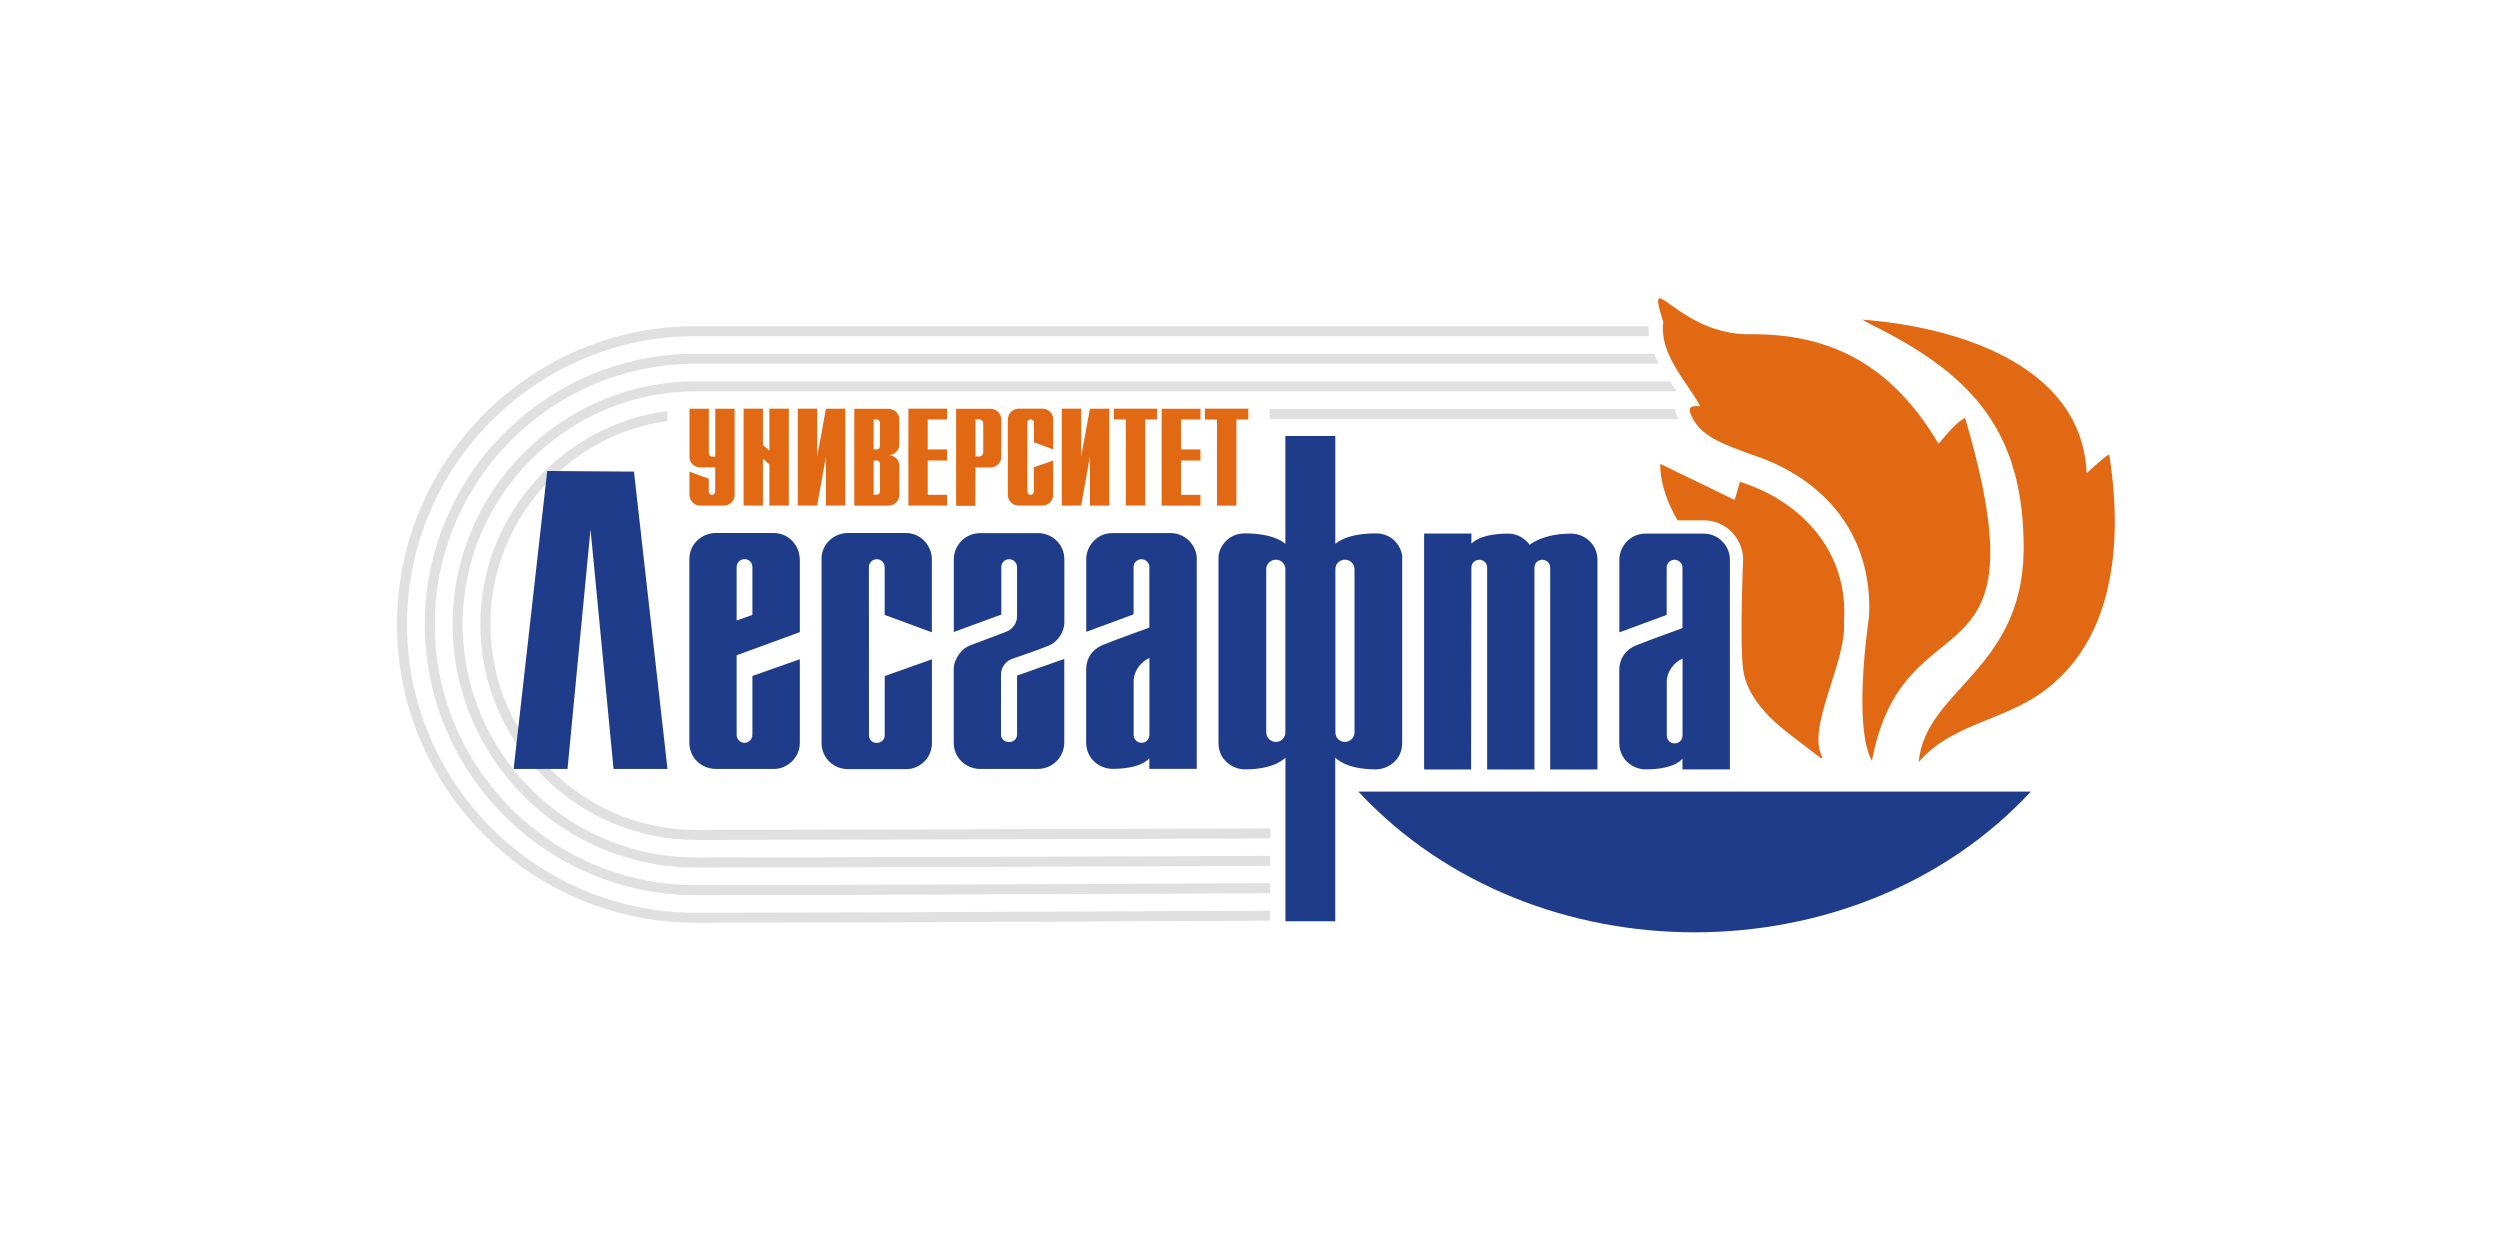 <svg width="200" height="100" viewBox="0 0 200 100" fill="none" xmlns="http://www.w3.org/2000/svg">
<path d="M55.651 70.81C44.145 70.81 34.782 61.453 34.782 49.954C34.782 38.456 44.145 29.098 55.651 29.098H132.712C132.565 28.835 132.436 28.566 132.32 28.297H55.651C43.705 28.303 33.987 38.015 33.987 49.954C33.987 61.893 43.705 71.612 55.657 71.612C67.609 71.612 101.274 71.459 101.617 71.459V70.657C101.268 70.657 67.266 70.81 55.657 70.81" fill="#E0E0E0"/>
<path d="M55.638 73.018C42.915 73.018 32.56 62.67 32.56 49.954C32.56 37.239 42.915 26.89 55.638 26.89H131.922C131.886 26.627 131.873 26.364 131.886 26.089H55.638C42.475 26.095 31.759 36.798 31.759 49.954C31.759 63.11 42.468 73.82 55.638 73.82C68.808 73.82 101.268 73.654 101.598 73.654V72.853C101.262 72.853 68.453 73.018 55.638 73.018Z" fill="#E0E0E0"/>
<path d="M134.034 32.719H101.58V33.52H134.285C134.083 33.147 133.985 32.884 134.034 32.719Z" fill="#E0E0E0"/>
<path d="M55.681 66.394C46.612 66.394 39.231 59.018 39.231 49.954C39.231 41.661 45.406 34.792 53.399 33.679V32.872C44.965 33.991 38.429 41.226 38.429 49.954C38.429 59.459 46.165 67.196 55.681 67.196C65.198 67.196 101.268 67.079 101.635 67.073V66.272C101.268 66.272 64.879 66.394 55.681 66.394Z" fill="#E0E0E0"/>
<path d="M55.669 68.602C45.382 68.602 37.01 60.236 37.01 49.954C37.01 39.673 45.382 31.306 55.669 31.306H134.132C133.954 31.043 133.771 30.774 133.593 30.505H55.669C44.941 30.505 36.208 39.226 36.208 49.954C36.208 60.682 44.935 69.404 55.669 69.404C66.403 69.404 101.274 69.269 101.623 69.269V68.468C101.268 68.468 66.073 68.602 55.669 68.602Z" fill="#E0E0E0"/>
<path fill-rule="evenodd" clip-rule="evenodd" d="M149.627 25.93C157.399 29.758 161.701 34.101 161.885 43.208C162.209 53.575 154.045 54.994 153.495 60.963C156.328 57.642 160.967 57.673 164.333 54.615C169.406 50.193 169.725 42.553 168.739 36.346C168.152 36.694 167.448 37.404 166.934 37.85C166.554 29.177 156.53 26.144 148.984 25.569L149.627 25.936V25.93Z" fill="#E26913"/>
<path fill-rule="evenodd" clip-rule="evenodd" d="M133.067 25.746C132.73 28.358 134.878 30.395 136.017 32.498C135.056 32.413 135.007 32.706 135.441 33.514C136.274 35.086 138.311 35.661 140.025 36.333C145.937 38.205 149.847 42.786 149.523 49.33C149.523 49.33 148.183 58.095 149.756 60.865C152.338 47.202 163.807 55.789 157.203 33.422C156.426 33.85 155.661 34.841 155.08 35.495C151.555 29.55 146.836 26.664 140.013 26.743C134.174 26.81 131.567 20.969 133.054 25.746" fill="#E26913"/>
<path fill-rule="evenodd" clip-rule="evenodd" d="M145.796 60.59L145.686 60.67C144.517 59.734 142.706 58.48 141.628 57.41C140.484 56.266 139.639 54.969 139.45 53.55C139.162 51.367 139.45 44.743 139.45 44.743C139.45 43.245 138.238 41.624 136.28 41.624H134.205C133.532 40.517 132.791 38.737 132.822 37.11L138.777 39.997L139.193 38.547C144.119 40.095 147.92 44.144 147.516 49.789C147.748 52.951 144.456 58.272 145.796 60.59Z" fill="#E26913"/>
<path fill-rule="evenodd" clip-rule="evenodd" d="M108.765 63.428C122.743 78.333 148.544 78.309 162.467 63.33H108.667L108.759 63.428H108.765Z" fill="#1F3C8A"/>
<path fill-rule="evenodd" clip-rule="evenodd" d="M94.481 36.841H96.036V35.954H94.481V33.557H96.036V32.7H92.933V40.45H96.036V39.587H94.481V36.841Z" fill="#E26913"/>
<path fill-rule="evenodd" clip-rule="evenodd" d="M89.102 33.557H90.063V40.443H91.617V33.557H92.572V32.694H89.102V33.557Z" fill="#E26913"/>
<path fill-rule="evenodd" clip-rule="evenodd" d="M96.397 33.563H97.358V40.45H98.912V33.563H99.867V32.694H96.397V33.563Z" fill="#E26913"/>
<path fill-rule="evenodd" clip-rule="evenodd" d="M87.192 36.547V40.45H88.747V32.694L87.192 32.7L86.489 36.541V32.694H84.94V40.45L86.489 40.443L87.192 36.547Z" fill="#E26913"/>
<path fill-rule="evenodd" clip-rule="evenodd" d="M80.626 33.557C80.626 34.596 80.626 39.055 80.626 39.581C80.626 40.107 81.042 40.443 81.495 40.443H83.416C83.814 40.443 84.255 40.113 84.255 39.581V36.835L82.707 37.385V39.324C82.707 39.661 82.192 39.679 82.192 39.324C82.192 37.917 82.192 35.214 82.192 33.813C82.192 33.459 82.713 33.465 82.713 33.813C82.713 34.125 82.713 34.853 82.713 35.385L84.261 35.954V33.557C84.261 33.129 83.918 32.694 83.404 32.694H81.495C81.085 32.694 80.632 33.012 80.632 33.557" fill="#E26913"/>
<path fill-rule="evenodd" clip-rule="evenodd" d="M78.025 40.45L78.037 37.398C78.037 37.398 78.937 37.398 79.243 37.398C79.641 37.398 80.106 37.092 80.106 36.535C80.106 35.789 80.106 34.321 80.106 33.569C80.106 33.141 79.763 32.706 79.243 32.706C78.674 32.706 77.401 32.706 76.489 32.706V40.462H78.025V40.45ZM78.037 33.557H78.343C78.521 33.557 78.661 33.697 78.661 33.875V36.199C78.661 36.352 78.533 36.517 78.349 36.517C78.27 36.517 78.092 36.517 78.037 36.517V33.55V33.557Z" fill="#E26913"/>
<path fill-rule="evenodd" clip-rule="evenodd" d="M74.218 36.841H75.767V35.954H74.218V33.557H75.767V32.694H72.67V40.443H75.767V39.587H74.218V36.841Z" fill="#E26913"/>
<path fill-rule="evenodd" clip-rule="evenodd" d="M69.892 36.841H70.136C70.302 36.841 70.393 36.975 70.393 37.098V39.324C70.393 39.459 70.283 39.581 70.142 39.581H69.892V36.835V36.841ZM69.892 33.557H70.136C70.277 33.557 70.393 33.673 70.393 33.813V35.697C70.393 35.82 70.289 35.954 70.142 35.954C70.075 35.954 69.934 35.954 69.892 35.954V33.557ZM71.085 40.45C71.654 40.45 71.948 39.972 71.948 39.587V37.269C71.948 36.688 71.446 36.407 71.085 36.407C71.452 36.407 71.948 36.119 71.948 35.544V33.569C71.948 33.061 71.519 32.706 71.085 32.706H68.343V40.456H71.085V40.45Z" fill="#E26913"/>
<path fill-rule="evenodd" clip-rule="evenodd" d="M66.073 36.529V40.45L67.627 40.443V32.694L66.073 32.7L65.375 36.529V32.694H63.821V40.443H65.375L66.073 36.529Z" fill="#E26913"/>
<path fill-rule="evenodd" clip-rule="evenodd" d="M61.55 37.171V40.443H63.105V32.694H61.55V36.052L61.036 35.605V32.694H59.488V40.443L61.036 40.45V36.676L61.55 37.171Z" fill="#E26913"/>
<path fill-rule="evenodd" clip-rule="evenodd" d="M55.149 36.511C55.149 36.963 55.486 37.391 56.012 37.391H57.217V39.33C57.217 39.495 57.077 39.587 56.96 39.587C56.82 39.587 56.703 39.477 56.703 39.33V38.303L55.155 37.728V39.587C55.155 40.021 55.498 40.45 56.006 40.45C56.575 40.45 57.909 40.45 57.909 40.45C58.313 40.45 58.772 40.138 58.772 39.587V32.7H57.224V36.529H56.967C56.844 36.529 56.709 36.437 56.709 36.266V32.7H55.161V36.511H55.149Z" fill="#E26913"/>
<path d="M53.399 61.514H49.084L47.242 42.346L45.4 61.514H41.092L43.778 37.679L50.718 37.728L53.399 61.514Z" fill="#1F3C8A"/>
<path fill-rule="evenodd" clip-rule="evenodd" d="M63.98 44.743C63.98 43.697 63.141 42.639 61.893 42.639H57.248C56.257 42.639 55.149 43.416 55.149 44.743V59.416C55.149 60.657 56.159 61.514 57.266 61.514H61.948C62.921 61.514 63.986 60.676 63.986 59.416V52.737L60.192 54.077V58.78C60.192 59.159 59.88 59.428 59.561 59.428C59.243 59.428 58.931 59.171 58.931 58.78C58.931 57.153 58.931 54.798 58.931 52.419L63.986 50.572V44.743H63.98ZM58.931 45.361C58.931 44.976 59.249 44.731 59.561 44.731C59.88 44.731 60.192 44.963 60.192 45.392C60.192 46.156 60.192 47.917 60.192 49.19L58.931 49.642C58.931 48.021 58.931 46.511 58.931 45.361Z" fill="#1F3C8A"/>
<path fill-rule="evenodd" clip-rule="evenodd" d="M65.724 44.743V59.434C65.724 60.676 66.734 61.532 67.835 61.532H72.517C73.49 61.532 74.555 60.725 74.555 59.428V52.743L70.779 54.083V58.804C70.779 59.624 69.518 59.661 69.518 58.804C69.518 55.379 69.512 48.792 69.512 45.367C69.512 44.976 69.83 44.737 70.142 44.737C70.461 44.737 70.773 44.994 70.773 45.367C70.773 46.132 70.785 47.905 70.773 49.196L74.549 50.584V44.743C74.549 43.697 73.71 42.639 72.462 42.639H67.817C66.826 42.639 65.718 43.416 65.718 44.743" fill="#1F3C8A"/>
<path d="M83.93 51.636C84.549 51.373 85.148 50.639 85.148 49.764V44.749C85.148 43.514 84.151 42.651 83.049 42.651H78.41C77.193 42.651 76.305 43.648 76.305 44.749C76.305 45.752 76.305 48.064 76.305 50.56L80.106 49.165C80.1 47.881 80.106 46.132 80.106 45.367C80.106 44.988 80.418 44.731 80.736 44.737C81.054 44.737 81.366 45.006 81.366 45.367C81.366 45.979 81.366 47.887 81.366 49.288C81.366 49.844 81.017 50.346 80.491 50.541C80.491 50.541 78.288 51.385 77.547 51.654C77.003 51.856 76.299 52.682 76.299 53.508V59.416C76.299 60.651 77.297 61.514 78.404 61.514H83.013C84.175 61.514 85.142 60.609 85.142 59.373C85.142 58.743 85.142 55.826 85.142 52.712L81.366 54.046V58.743C81.366 59.116 81.103 59.33 80.816 59.361C80.754 59.367 80.693 59.367 80.632 59.361C80.344 59.324 80.081 59.116 80.081 58.743V53.966C80.081 53.41 80.43 52.908 80.956 52.712C80.956 52.712 83.202 51.948 83.93 51.636Z" fill="#1F3C8A"/>
<path d="M95.742 44.7C95.742 43.697 94.891 42.645 93.637 42.645H89.004C87.7 42.645 86.899 43.734 86.899 44.731C86.899 45.728 86.899 48.034 86.899 50.547L90.687 49.147C90.681 47.856 90.687 46.101 90.687 45.336C90.687 45 90.999 44.731 91.317 44.737C91.635 44.737 91.948 45.012 91.948 45.324C91.948 46.089 91.954 48.92 91.948 50.205C91.948 50.205 89.206 51.196 88.257 51.581C87.309 51.966 86.893 52.755 86.893 53.538C86.893 56.284 86.893 58.859 86.893 59.404C86.893 60.645 87.902 61.508 89.01 61.508C91.403 61.508 91.948 60.645 91.948 60.645V61.508C93.055 61.508 95.742 61.508 95.742 61.508C95.742 61.508 95.742 54.266 95.742 51.147C95.742 48.633 95.742 45.709 95.742 44.694M91.954 58.774C91.954 59.153 91.678 59.422 91.323 59.422C90.987 59.422 90.693 59.165 90.693 58.792V54.523C90.693 53.63 91.323 52.902 91.954 52.639V58.768" fill="#1F3C8A"/>
<path d="M138.391 44.743C138.391 43.74 137.54 42.688 136.286 42.688H131.653C130.35 42.688 129.548 43.777 129.548 44.774C129.548 45.771 129.548 48.076 129.548 50.59L133.336 49.19C133.33 47.899 133.336 46.144 133.336 45.379C133.336 45.043 133.648 44.774 133.966 44.78C134.285 44.78 134.597 45.055 134.597 45.367C134.597 46.138 134.603 48.963 134.597 50.248C134.597 50.248 131.855 51.239 130.906 51.624C129.958 52.009 129.542 52.798 129.542 53.581C129.542 56.327 129.542 58.902 129.542 59.447C129.542 60.688 130.552 61.55 131.659 61.55C134.052 61.55 134.597 60.688 134.597 60.688V61.55C135.704 61.55 138.391 61.55 138.391 61.55C138.391 61.55 138.391 54.309 138.391 51.19C138.391 48.676 138.391 45.752 138.391 44.743ZM134.603 58.823C134.603 59.202 134.327 59.471 133.973 59.471C133.636 59.471 133.342 59.214 133.342 58.841V54.572C133.342 53.679 133.973 52.951 134.603 52.688C134.603 52.688 134.603 57.777 134.603 58.816" fill="#1F3C8A"/>
<path fill-rule="evenodd" clip-rule="evenodd" d="M127.797 61.557V44.792C127.797 43.489 126.714 42.688 125.692 42.688C123.385 42.688 122.375 43.587 122.375 43.587C122.375 43.587 121.788 42.688 120.65 42.688C118.342 42.688 117.712 43.495 117.712 43.495V42.682H113.93V61.557H117.688C117.688 60.395 117.712 45.728 117.712 45.41C117.712 44.988 118.055 44.786 118.342 44.78C118.63 44.78 118.973 44.988 118.973 45.41V61.557H122.755V45.41C122.755 45.025 123.073 44.78 123.385 44.78C123.63 44.78 124.015 44.969 124.015 45.41V61.557H127.797Z" fill="#1F3C8A"/>
<path fill-rule="evenodd" clip-rule="evenodd" d="M112.18 44.609C112.18 43.862 111.494 42.67 110.075 42.67C107.59 42.67 106.825 43.52 106.825 43.52V34.878H104.83H102.829V43.52C102.829 43.52 102.07 42.67 99.585 42.67C98.165 42.67 97.48 43.868 97.48 44.609C97.48 45.489 97.48 59.41 97.48 59.447C97.48 60.847 98.68 61.55 99.585 61.55C102.07 61.55 102.835 60.602 102.835 60.602V73.703H106.819V60.602C106.819 60.602 107.584 61.55 110.068 61.55C110.974 61.55 112.174 60.847 112.174 59.447C112.174 59.41 112.174 45.489 112.174 44.609M102.829 58.59C102.835 59.043 102.468 59.355 102.064 59.355C101.672 59.355 101.299 59.031 101.299 58.59V45.538C101.299 45.08 101.672 44.78 102.064 44.774C102.468 44.774 102.829 45.08 102.829 45.538C102.829 45.875 102.829 58.254 102.829 58.59ZM108.361 58.59C108.361 59.031 107.988 59.355 107.596 59.355C107.192 59.355 106.825 59.043 106.831 58.59C106.837 58.254 106.831 45.875 106.831 45.538C106.831 45.08 107.192 44.78 107.596 44.774C107.988 44.774 108.361 45.08 108.361 45.538V58.59Z" fill="#1F3C8A"/>
</svg>
